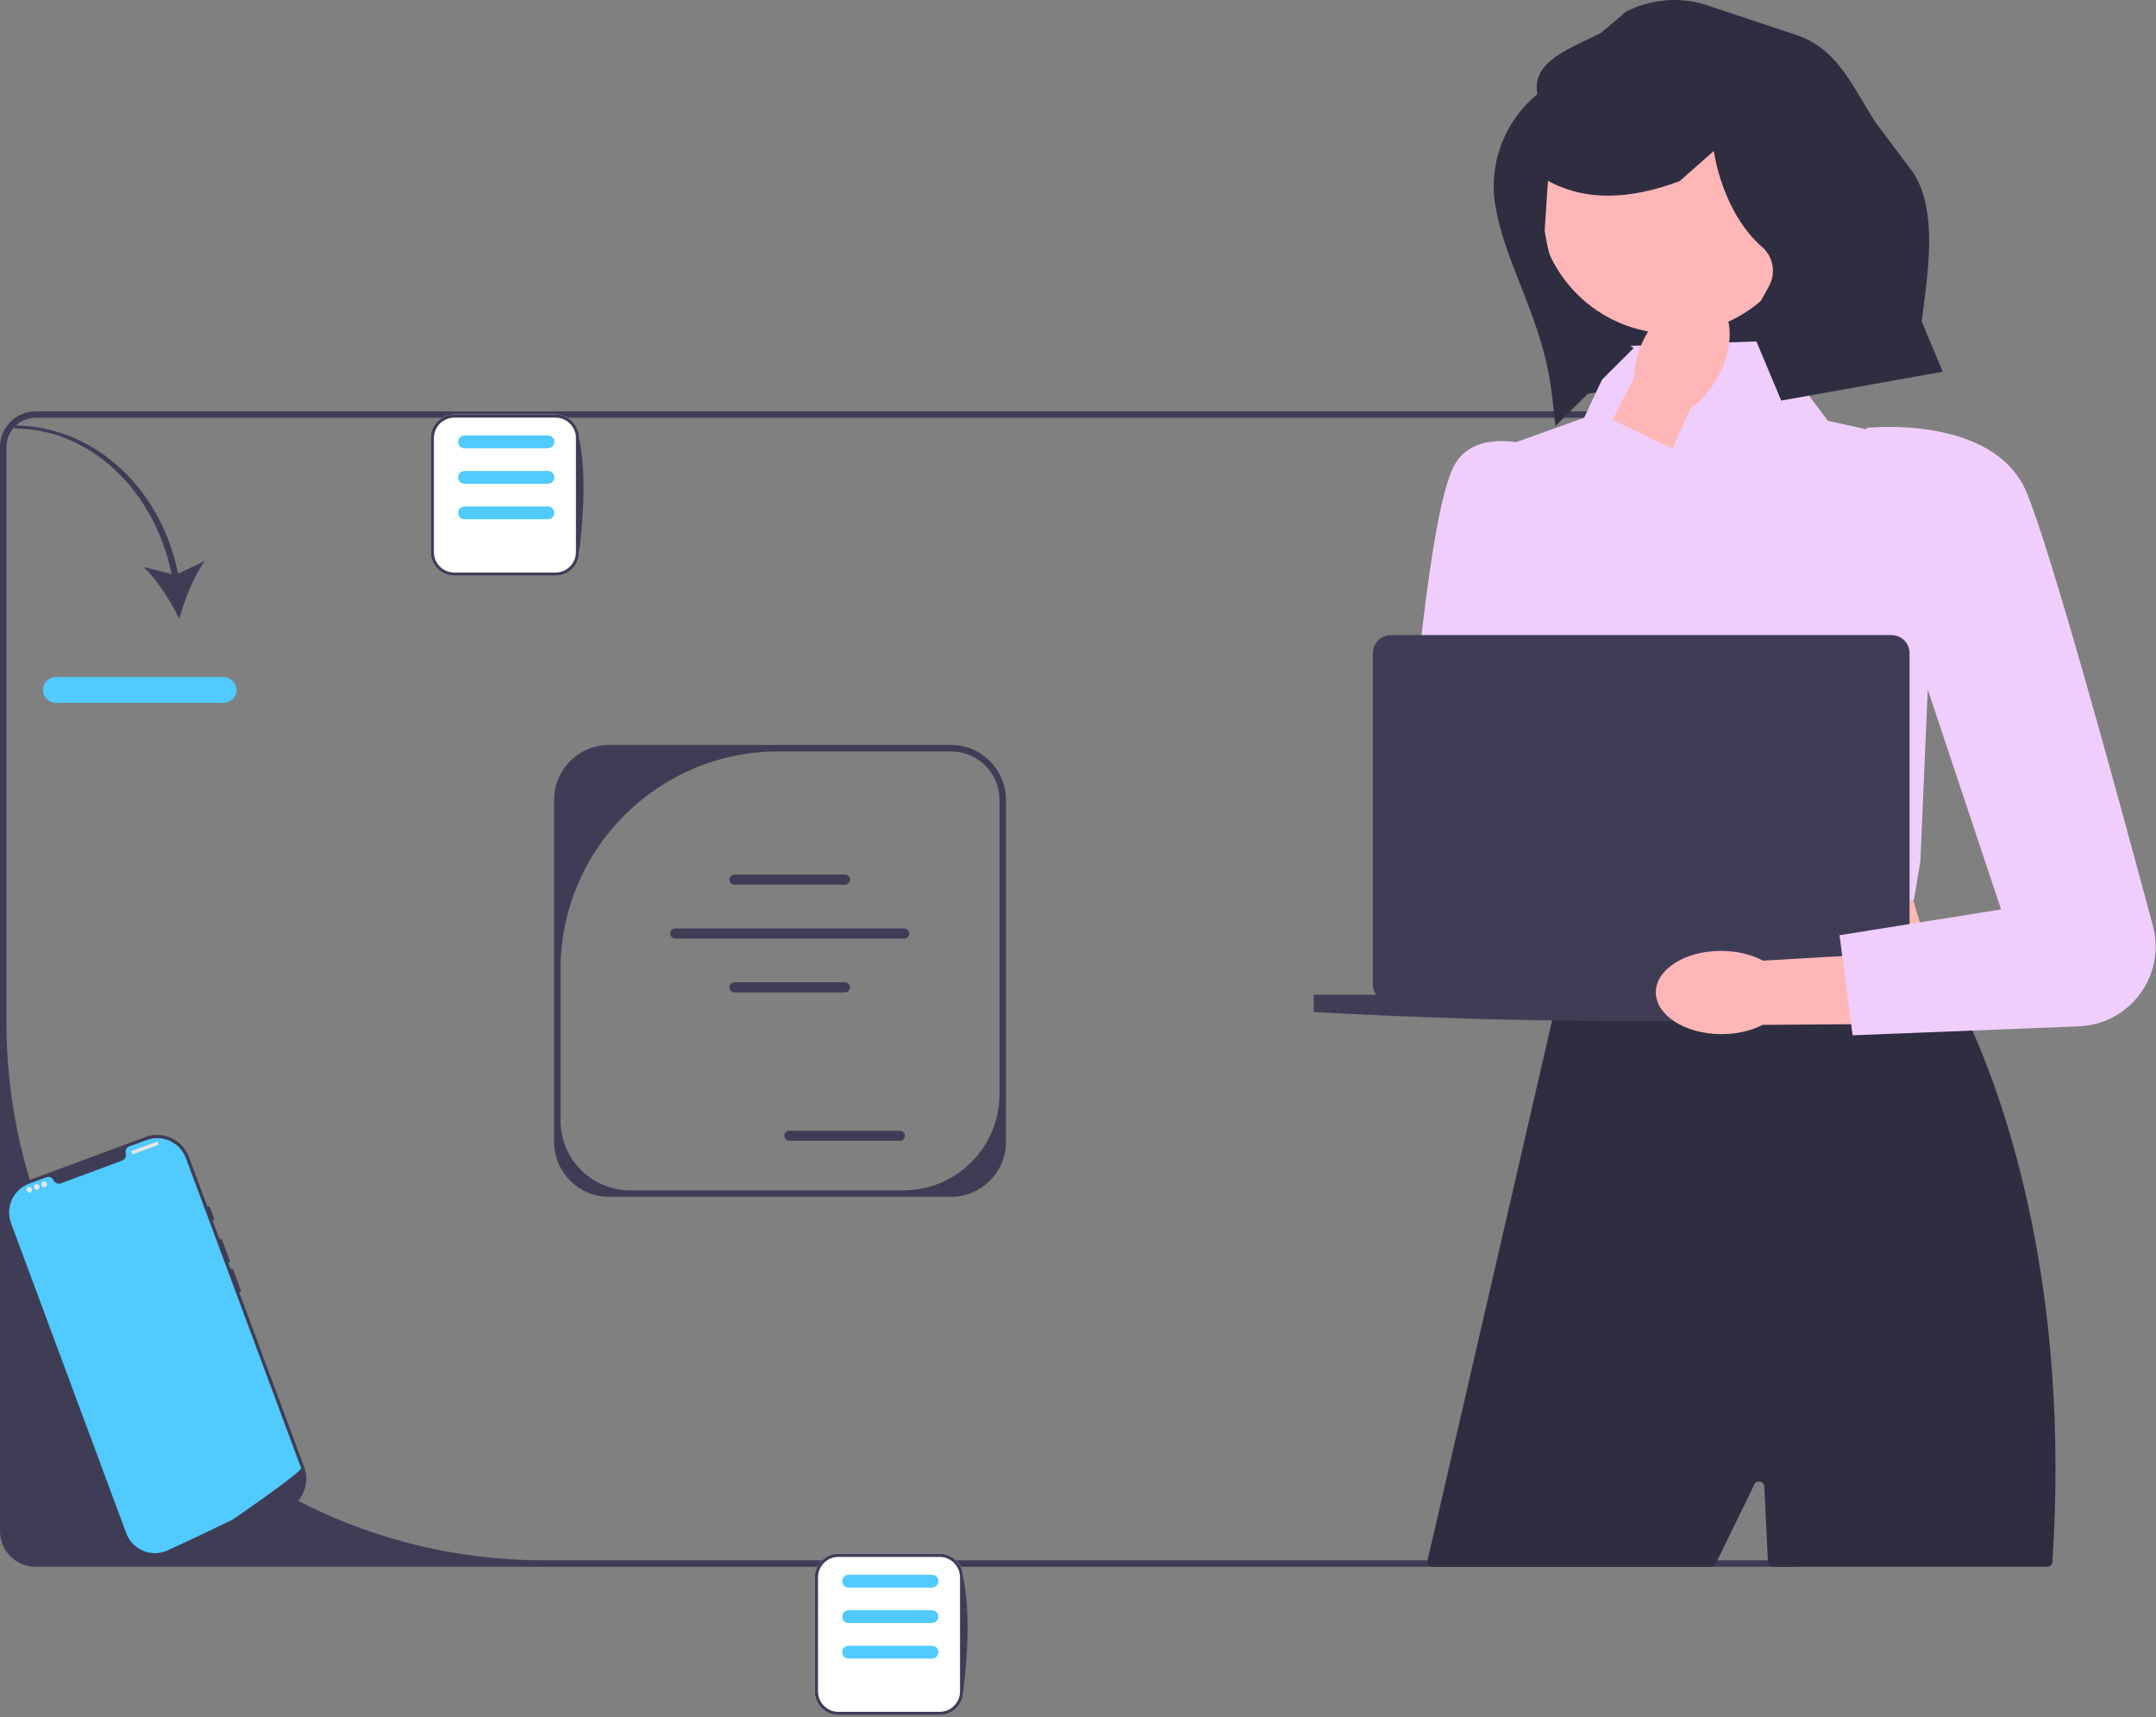 <?xml version="1.0" encoding="UTF-8"?> <svg xmlns="http://www.w3.org/2000/svg" width="668" height="532" viewBox="0 0 668 532" fill="none"><rect x="0" y="0" width="668" height="532" fill="#808080" stroke="none"/> <g clip-path="url(#clip0_1123_345)"> <path d="M490.624 122.141L570.077 111.549L553.998 30.121L468.646 46.975L490.624 122.141Z" fill="#2F2E41"></path> <path d="M567 474.413V138.493C567 132.406 562.048 127.453 555.96 127.453H11.04C4.953 127.453 0 132.406 0 138.493V474.413C0 480.5 4.953 485.453 11.04 485.453H555.96C562.048 485.453 567 480.5 567 474.413ZM2 138.493C2 133.5 6.048 129.453 11.04 129.453H555.96C560.953 129.453 565 133.5 565 138.493V474.413C565 479.406 560.953 483.453 555.96 483.453H168.634C76.605 483.453 2 408.849 2 316.819V138.493Z" fill="#3F3D56"></path> <path d="M55.171 177.749L63.401 173.851C60.026 178.561 57.117 185.919 55.56 191.773C52.923 186.32 48.673 179.647 44.466 175.661L53.164 177.899C47.805 151.631 27.645 132.773 4.56 132.773L4.233 131.824C28.346 131.824 49.699 150.421 55.171 177.749Z" fill="#3F3D56"></path> <path d="M17.292 217.773H69.292C71.498 217.773 73.292 215.979 73.292 213.773C73.292 211.568 71.498 209.773 69.292 209.773H17.292C15.087 209.773 13.292 211.568 13.292 213.773C13.292 215.979 15.087 217.773 17.292 217.773Z" fill="#50CAFF"></path> <path d="M171.682 247.816V353.816C171.682 363.19 179.308 370.816 188.682 370.816H294.682C304.057 370.816 311.682 363.19 311.682 353.816V247.816C311.682 238.442 304.057 230.816 294.682 230.816H188.682C179.308 230.816 171.682 238.442 171.682 247.816ZM195.258 368.816C183.342 368.816 173.682 359.157 173.682 347.241V300.375C173.682 263.064 203.93 232.816 241.242 232.816H294.682C302.967 232.816 309.682 239.532 309.682 247.816V339.027C309.682 355.479 296.345 368.816 279.893 368.816H195.258Z" fill="#3F3D56"></path> <path d="M227.572 274.11H261.793C262.655 274.11 263.357 273.408 263.357 272.545C263.357 271.682 262.655 270.98 261.793 270.98H227.572C226.709 270.98 226.008 271.682 226.008 272.545C226.008 273.408 226.709 274.11 227.572 274.11Z" fill="#3F3D56"></path> <path d="M227.572 307.473H261.793C262.655 307.473 263.357 306.771 263.357 305.908C263.357 305.045 262.655 304.344 261.793 304.344H227.572C226.709 304.344 226.008 305.045 226.008 305.908C226.008 306.771 226.709 307.473 227.572 307.473Z" fill="#3F3D56"></path> <path d="M244.572 353.473H278.793C279.655 353.473 280.357 352.771 280.357 351.908C280.357 351.045 279.655 350.344 278.793 350.344H244.572C243.709 350.344 243.008 351.045 243.008 351.908C243.008 352.771 243.709 353.473 244.572 353.473Z" fill="#3F3D56"></path> <path d="M209.209 290.801H280.156C281.018 290.801 281.72 290.099 281.72 289.236C281.72 288.374 281.018 287.672 280.156 287.672H209.209C208.346 287.672 207.644 288.374 207.644 289.236C207.644 290.099 208.346 290.801 209.209 290.801Z" fill="#3F3D56"></path> <path d="M484.279 302.621H601.553C591.724 280.686 585.68 259.796 595.128 243.18L484.279 236.754C489.818 259.185 490.495 281.199 484.279 302.621Z" fill="#FFB6B6"></path> <path d="M443.889 485.455H530.105C530.728 485.455 531.297 485.099 531.569 484.538L532.094 483.455L543.551 459.937C544.289 458.423 546.559 458.889 546.64 460.572L547.744 483.455L547.767 483.909C547.81 484.775 548.525 485.455 549.392 485.455H634.279C635.137 485.455 635.848 484.788 635.904 483.932C635.914 483.773 635.925 483.613 635.934 483.455C641.354 399.805 621.864 343.105 610.434 317.735L610.424 317.725C605.934 307.745 602.674 302.615 602.674 302.615L601.544 302.605H601.534L578.704 302.205H578.694L558.474 301.865L543.194 301.615L537.064 301.505H537.054L533.214 301.445L514.124 301.115L497.074 300.825L484.834 300.625H484.494L482.674 308.475V308.485L482.604 308.835V308.845L482.294 310.135L482.284 310.175L481.664 312.885V312.905L481.624 313.055V313.065L481.474 313.715L481.464 313.745L480.024 319.975L477.694 330.105L474.624 343.355L470.754 360.175L468.794 368.645L466.104 380.315L442.304 483.455C442.064 484.477 442.839 485.455 443.889 485.455Z" fill="#2F2E41"></path> <path d="M501.21 107.285L547.881 105.656L566.329 130.395L576.036 132.503C590.587 135.663 600.569 149.083 599.41 163.928L595 266.776L593 278.776L483 296.776L458.266 141.128L490.812 129.435L501.21 107.285Z" fill="#F0CEFC"></path> <path d="M518.242 103.383C495.105 103.383 476.349 84.627 476.349 61.49C476.349 38.354 495.105 19.598 518.242 19.598C541.378 19.598 560.134 38.354 560.134 61.49C560.134 84.627 541.378 103.383 518.242 103.383Z" fill="#FFB6B6"></path> <path d="M51.714 481.567L88.032 468.07C93.48 466.045 96.265 459.966 94.24 454.519L58.56 358.509C56.535 353.062 50.456 350.277 45.009 352.301L8.69 365.799C3.243 367.823 0.458 373.902 2.483 379.349C16.135 418.155 31.027 461.759 38.163 475.359C40.188 480.807 46.267 483.591 51.714 481.567Z" fill="#3F3D56"></path> <path d="M11.429 404.973C11.66 404.888 11.917 405.005 12.003 405.236L16.973 418.61C17.058 418.84 16.941 419.097 16.71 419.183C16.48 419.269 16.223 419.151 16.137 418.92L11.167 405.547C11.081 405.316 11.199 405.059 11.429 404.973Z" fill="#3F3D56"></path> <path d="M3.423 378.999L39.103 475.008C40.865 479.749 45.997 482.256 50.775 480.823L50.777 480.822C50.847 480.801 50.918 480.779 50.99 480.755C51.115 480.715 51.239 480.671 51.365 480.625C51.365 480.625 51.812 480.421 52.629 480.046C53.454 479.668 54.654 479.115 56.148 478.419C56.597 478.212 57.069 477.991 57.568 477.758C58.56 477.294 59.651 476.785 60.818 476.232C61.283 476.014 61.764 475.785 62.256 475.552C64.768 474.364 67.578 473.023 70.533 471.587C71.034 471.346 71.537 471.102 72.044 470.854C72.177 470.788 93.715 455.986 93.299 454.866L57.619 358.858C55.784 353.92 50.295 351.406 45.357 353.241L40.02 355.224C39.168 355.541 38.729 356.46 38.972 357.338C38.987 357.397 39.002 357.455 39.012 357.516C39.175 358.428 38.613 359.315 37.743 359.638L18.984 366.609C18.115 366.932 17.11 366.628 16.637 365.831C16.606 365.778 16.579 365.724 16.552 365.67C16.162 364.847 15.23 364.437 14.377 364.754L9.04 366.737C4.103 368.572 1.588 374.061 3.423 378.999Z" fill="#50CAFF"></path> <path d="M64.494 373.837C64.724 373.751 64.981 373.869 65.067 374.099L66.31 377.443C66.395 377.673 66.278 377.93 66.047 378.016C65.817 378.102 65.559 377.984 65.474 377.753L64.231 374.41C64.146 374.179 64.263 373.922 64.494 373.837Z" fill="#3F3D56"></path> <path d="M68.222 383.868C68.452 383.782 68.709 383.9 68.795 384.13L71.202 390.608C71.288 390.839 71.17 391.096 70.94 391.182C70.709 391.267 70.452 391.15 70.366 390.919L67.959 384.441C67.873 384.211 67.991 383.953 68.222 383.868Z" fill="#3F3D56"></path> <path d="M71.638 393.063C71.869 392.977 72.126 393.095 72.212 393.326L74.619 399.804C74.705 400.034 74.587 400.291 74.357 400.377C74.126 400.463 73.869 400.345 73.783 400.114L71.376 393.636C71.29 393.406 71.408 393.149 71.638 393.063Z" fill="#3F3D56"></path> <path d="M40.712 356.632L48.7 353.663C48.745 353.646 48.794 353.669 48.811 353.714L49.139 354.597C49.156 354.642 49.133 354.691 49.088 354.708L41.1 357.676C41.055 357.693 41.006 357.67 40.989 357.626L40.661 356.742C40.644 356.698 40.667 356.648 40.712 356.632Z" fill="#E6E6E6"></path> <path d="M13.678 367.811C13.186 367.811 12.787 367.412 12.787 366.919C12.787 366.427 13.186 366.027 13.678 366.027C14.171 366.027 14.57 366.427 14.57 366.919C14.57 367.412 14.171 367.811 13.678 367.811Z" fill="#E6E6E6"></path> <path d="M11.38 368.662C10.887 368.662 10.488 368.263 10.488 367.771C10.488 367.278 10.887 366.879 11.38 366.879C11.872 366.879 12.271 367.278 12.271 367.771C12.271 368.263 11.872 368.662 11.38 368.662Z" fill="#E6E6E6"></path> <path d="M9.081 369.518C8.589 369.518 8.189 369.119 8.189 368.626C8.189 368.134 8.589 367.734 9.081 367.734C9.574 367.734 9.973 368.134 9.973 368.626C9.973 369.119 9.574 369.518 9.081 369.518Z" fill="#E6E6E6"></path> <path d="M140.761 178.395H172.123C176.159 178.395 179.442 175.111 179.442 171.076V135.713C179.442 131.678 176.159 128.395 172.123 128.395H140.761C136.725 128.395 133.442 131.678 133.442 135.713V171.076C133.442 175.111 136.725 178.395 140.761 178.395Z" fill="white"></path> <path d="M140.761 178.395H172.123C176.159 178.395 179.442 175.111 179.442 171.076C181.019 158.054 181.454 145.927 179.442 135.713C179.442 131.678 176.159 128.395 172.123 128.395H140.761C136.725 128.395 133.442 131.678 133.442 135.713V171.076C133.442 175.111 136.725 178.395 140.761 178.395ZM172.123 129.395C175.608 129.395 178.442 132.229 178.442 135.713V171.076C178.442 174.56 175.608 177.395 172.123 177.395H140.761C137.277 177.395 134.442 174.56 134.442 171.076V135.713C134.442 132.229 137.277 129.395 140.761 129.395H172.123Z" fill="#3F3D56"></path> <path d="M143.93 149.894H169.771C170.867 149.894 171.759 149.002 171.759 147.906C171.759 146.81 170.867 145.918 169.771 145.918H143.93C142.834 145.918 141.942 146.81 141.942 147.906C141.942 149.002 142.834 149.894 143.93 149.894Z" fill="#50CAFF"></path> <path d="M143.93 160.894H169.771C170.867 160.894 171.759 160.002 171.759 158.906C171.759 157.81 170.867 156.918 169.771 156.918H143.93C142.834 156.918 141.942 157.81 141.942 158.906C141.942 160.002 142.834 160.894 143.93 160.894Z" fill="#50CAFF"></path> <path d="M143.93 138.894H169.771C170.867 138.894 171.759 138.002 171.759 136.906C171.759 135.81 170.867 134.918 169.771 134.918H143.93C142.834 134.918 141.942 135.81 141.942 136.906C141.942 138.002 142.834 138.894 143.93 138.894Z" fill="#50CAFF"></path> <path d="M532.486 116.425C530.19 120.752 527.108 124.202 523.84 126.435L504.576 169.041L484.57 159.281L506.265 117.112C506.28 113.154 507.408 108.667 509.704 104.34C514.948 94.454 524.299 89.145 530.59 92.482C536.881 95.819 537.73 106.539 532.486 116.425Z" fill="#FFB6B6"></path> <path d="M489.109 143.281C489.109 143.281 459.767 127.906 450.664 144.05C442.896 157.824 437.284 226.751 435.804 246.69C435.544 250.19 436.457 253.665 438.4 256.588C444.154 265.243 456.558 266.068 463.408 258.251L522.863 141.184L494.661 127.781L487.764 144.486L489.109 143.281Z" fill="#F0CEFC"></path> <path d="M426.378 308.201C425.734 307.288 425.354 306.175 425.354 304.973V202.379C425.354 199.283 427.864 196.773 430.96 196.773H586.04C589.136 196.773 591.646 199.283 591.646 202.379V304.973C591.646 306.175 591.266 307.288 590.622 308.201H609.991V313.579C542.65 317.345 474.99 317.345 407.01 313.579V308.201H426.378Z" fill="#3F3D56"></path> <path d="M259.761 531.395H291.123C295.159 531.395 298.442 528.111 298.442 524.076V488.713C298.442 484.678 295.159 481.395 291.123 481.395H259.761C255.725 481.395 252.442 484.678 252.442 488.713V524.076C252.442 528.111 255.725 531.395 259.761 531.395Z" fill="white"></path> <path d="M259.761 531.395H291.123C295.159 531.395 298.442 528.111 298.442 524.076C300.019 511.054 300.454 498.927 298.442 488.713C298.442 484.678 295.159 481.395 291.123 481.395H259.761C255.725 481.395 252.442 484.678 252.442 488.713V524.076C252.442 528.111 255.725 531.395 259.761 531.395ZM291.123 482.395C294.608 482.395 297.442 485.229 297.442 488.713V524.076C297.442 527.56 294.608 530.395 291.123 530.395H259.761C256.277 530.395 253.442 527.56 253.442 524.076V488.713C253.442 485.229 256.277 482.395 259.761 482.395H291.123Z" fill="#3F3D56"></path> <path d="M262.93 502.894H288.771C289.867 502.894 290.759 502.002 290.759 500.906C290.759 499.81 289.867 498.918 288.771 498.918H262.93C261.834 498.918 260.942 499.81 260.942 500.906C260.942 502.002 261.834 502.894 262.93 502.894Z" fill="#50CAFF"></path> <path d="M262.93 513.894H288.771C289.867 513.894 290.759 513.002 290.759 511.906C290.759 510.81 289.867 509.918 288.771 509.918H262.93C261.834 509.918 260.942 510.81 260.942 511.906C260.942 513.002 261.834 513.894 262.93 513.894Z" fill="#50CAFF"></path> <path d="M262.93 491.894H288.771C289.867 491.894 290.759 491.002 290.759 489.906C290.759 488.81 289.867 487.918 288.771 487.918H262.93C261.834 487.918 260.942 488.81 260.942 489.906C260.942 491.002 261.834 491.894 262.93 491.894Z" fill="#50CAFF"></path> <path d="M533.36 294.629C538.258 294.655 542.745 295.785 546.239 297.645L592.92 294.944L593.555 317.195L546.133 317.539C542.62 319.361 538.122 320.444 533.223 320.418C522.033 320.359 512.991 314.538 513.029 307.417C513.067 300.295 522.169 294.57 533.36 294.629Z" fill="#FFB6B6"></path> <path d="M578.209 132.578C578.209 132.578 617.892 128.157 628 152.775C635.722 171.581 655.783 244.875 667.041 286.838C671.156 302.18 659.967 317.37 644.095 317.999L574 320.775L569.946 289.766L620 281.775L592 197.775L578.209 132.578Z" fill="#F0CEFC"></path> <path d="M476.338 29.148C474.324 18.946 486.687 14.984 495.947 10.25L503.807 3.602C512.049 -0.612 521.685 -1.154 530.347 2.109L557.378 11.107C569.648 15.73 573.93 26.733 581 37.775L592.852 53.597C599.812 64.467 597.731 81.437 596.099 94.241L595.415 99.606L601.927 115.177L551.882 124.112L541.796 100.081L548.09 88.659C550.324 84.607 549.43 79.546 545.944 76.503C533.403 65.558 531 46.775 531 46.775L520.399 56.124C512.694 59.015 505.581 60.505 499.051 60.618C491.87 60.743 485.392 59.201 479.606 56.024L478.588 71.515C481.579 89.828 486.042 93.855 506.152 107.864L481.949 131.998L480.814 122.17C478.116 98.792 466.458 82.521 463.302 63.712C461.12 50.705 466.158 37.532 476.338 29.148Z" fill="#2F2E41"></path> </g> <defs> <clipPath id="clip0_1123_345"> <rect width="667.898" height="531.394" fill="white" transform="matrix(-1 0 0 1 667.898 0)"></rect> </clipPath> </defs> </svg> 
